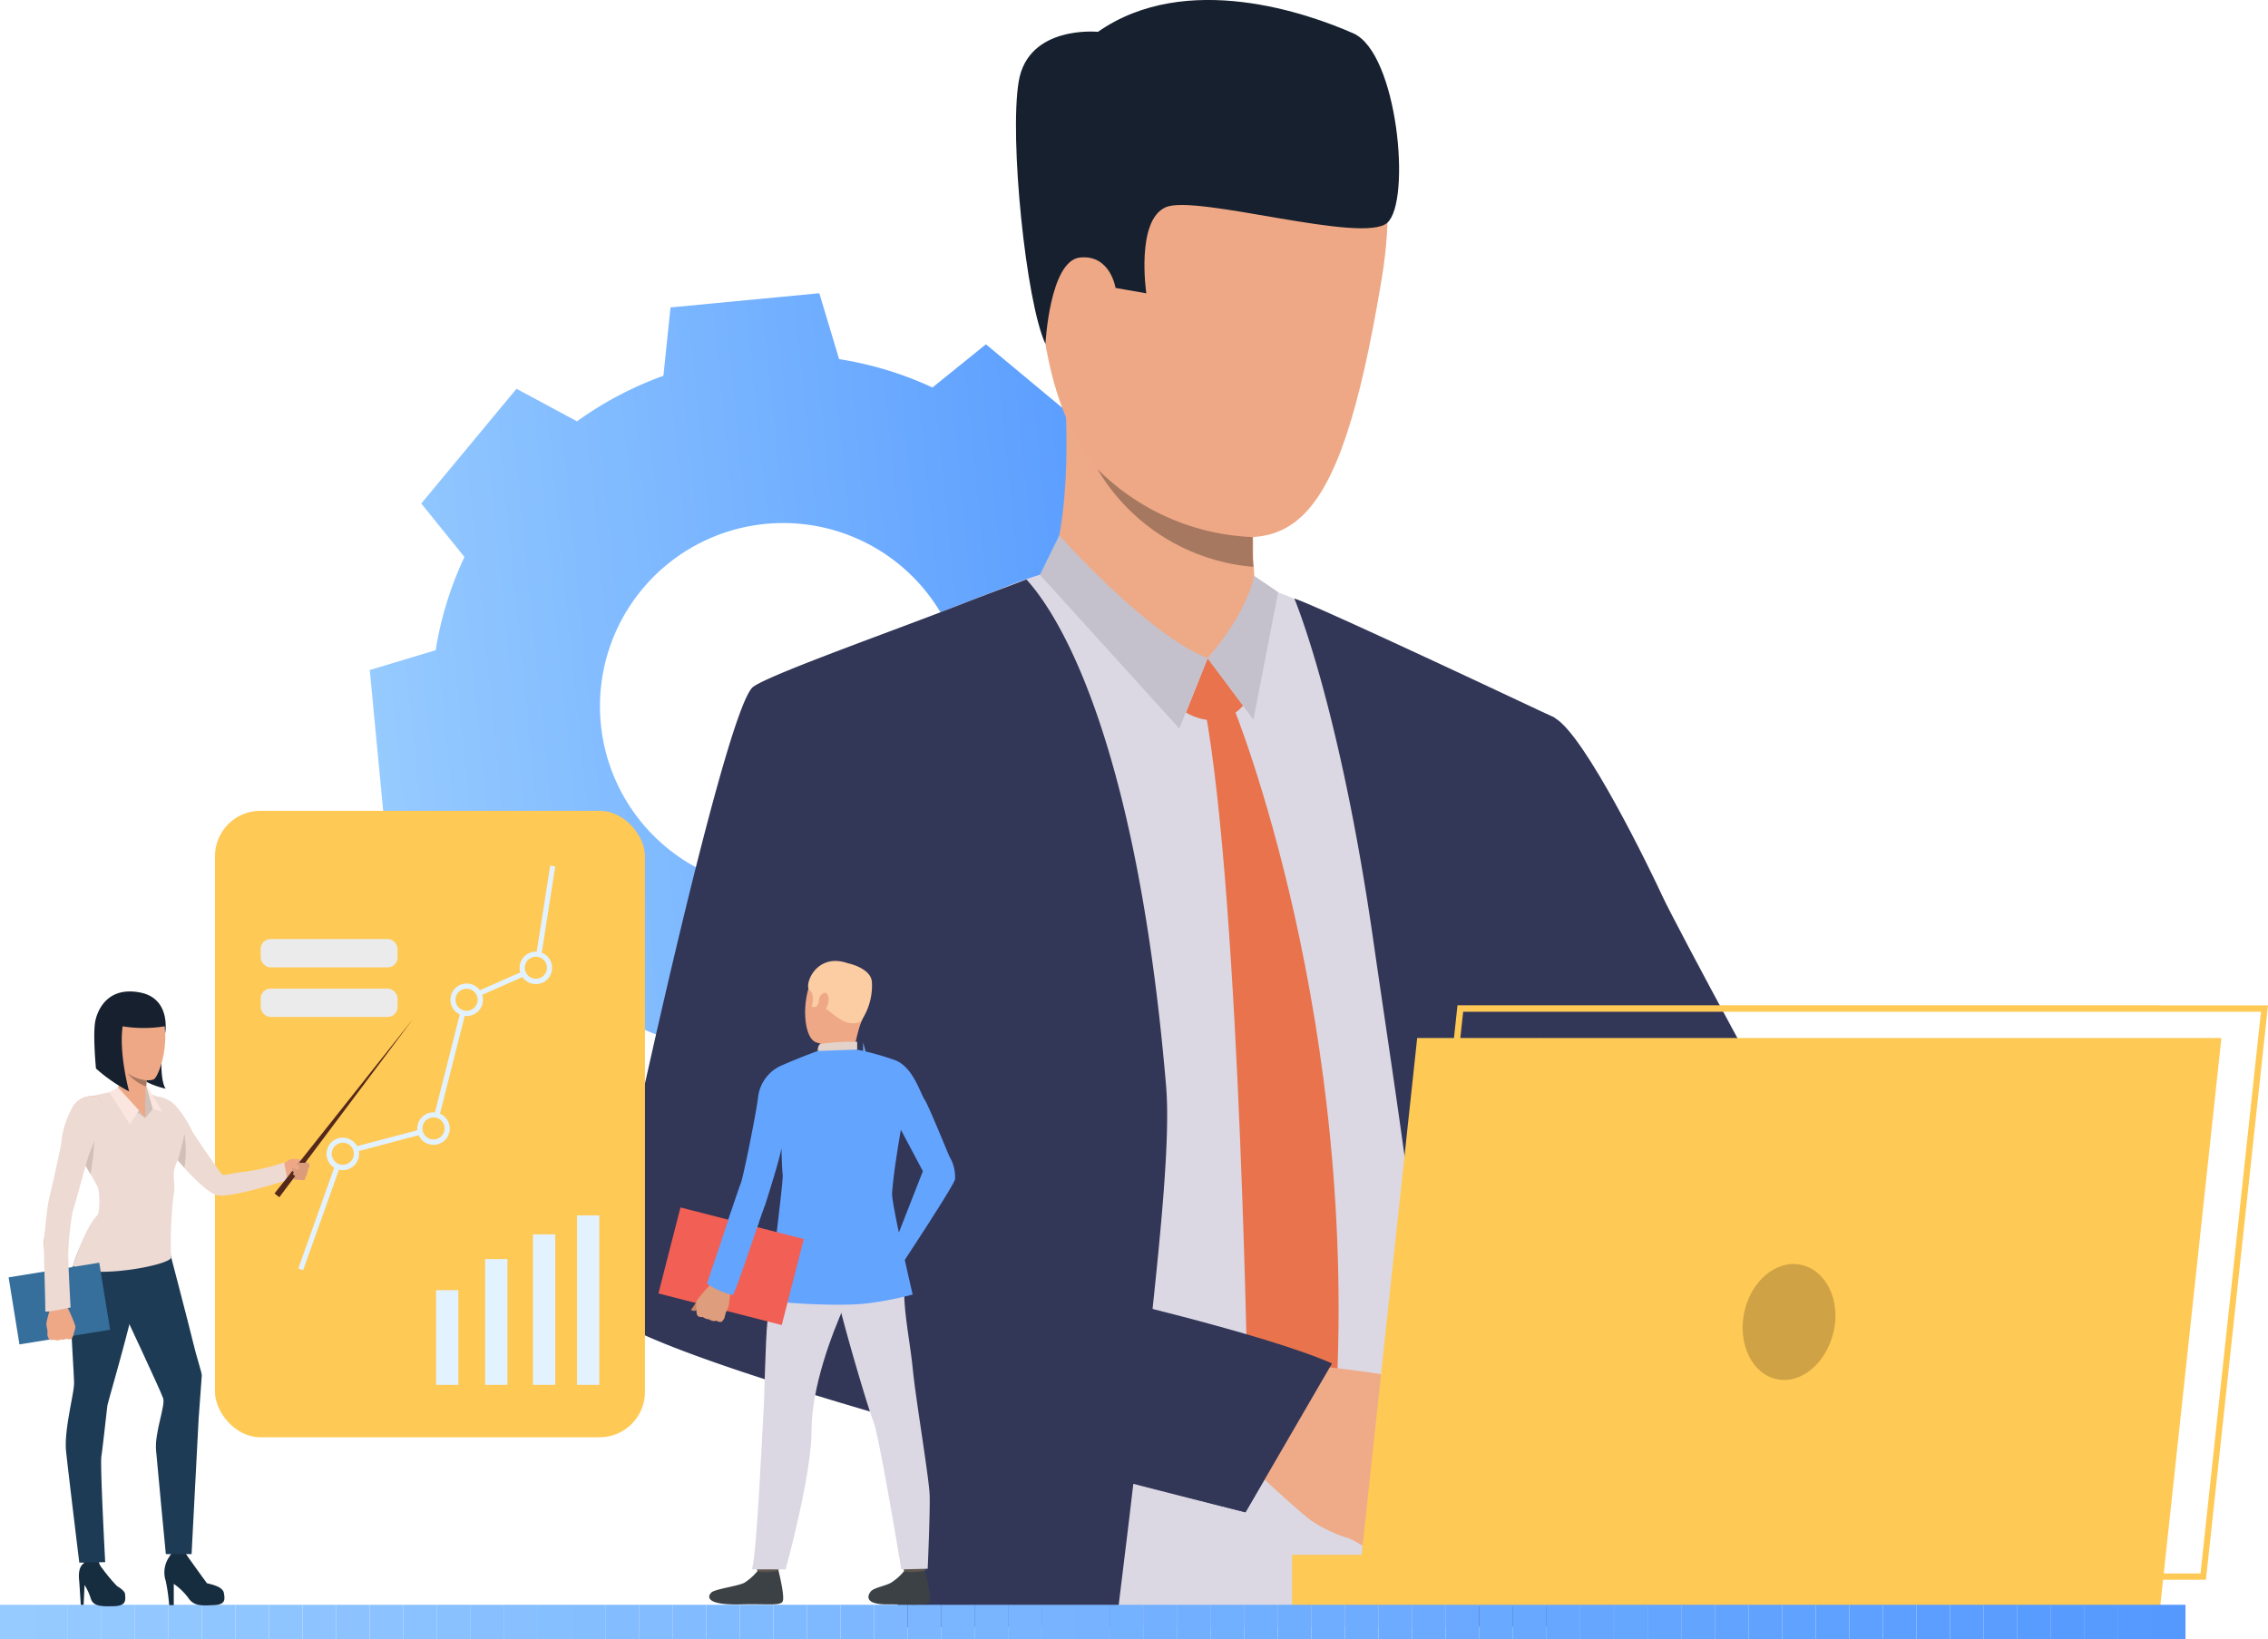 <svg xmlns="http://www.w3.org/2000/svg" xmlns:xlink="http://www.w3.org/1999/xlink" viewBox="0 0 319.75 231.17"><defs><style>.cls-1{fill:none;}.cls-2{fill:url(#linear-gradient);}.cls-3{fill:#dbd8e3;}.cls-4{fill:#323657;}.cls-5{fill:#eea987;}.cls-6{fill:#e8734d;}.cls-7{fill:#c4c1cc;}.cls-8{fill:#efaa88;}.cls-9{fill:#eea886;}.cls-10{fill:#16202e;}.cls-11{fill:#a77860;}.cls-12{fill:#ffc955;}.cls-13{clip-path:url(#clip-path);}.cls-14{fill:#96cbff;}.cls-15{fill:#95caff;}.cls-16{fill:#94c9ff;}.cls-17{fill:#93c9ff;}.cls-18{fill:#92c8ff;}.cls-19{fill:#91c7ff;}.cls-20{fill:#90c6ff;}.cls-21{fill:#8fc6ff;}.cls-22{fill:#8ec5ff;}.cls-23{fill:#8dc4ff;}.cls-24{fill:#8cc3ff;}.cls-25{fill:#8bc2ff;}.cls-26{fill:#8ac2ff;}.cls-27{fill:#89c1ff;}.cls-28{fill:#88c0ff;}.cls-29{fill:#87bfff;}.cls-30{fill:#86bfff;}.cls-31{fill:#85beff;}.cls-32{fill:#84bdff;}.cls-33{fill:#83bcff;}.cls-34{fill:#82bbff;}.cls-35{fill:#81bbff;}.cls-36{fill:#80baff;}.cls-37{fill:#7fb9ff;}.cls-38{fill:#7eb8ff;}.cls-39{fill:#7db7ff;}.cls-40{fill:#7cb7ff;}.cls-41{fill:#7bb6ff;}.cls-42{fill:#7ab5ff;}.cls-43{fill:#79b4ff;}.cls-44{fill:#78b4ff;}.cls-45{fill:#77b3ff;}.cls-46{fill:#76b2ff;}.cls-47{fill:#74b1ff;}.cls-48{fill:#73b0ff;}.cls-49{fill:#72b0ff;}.cls-50{fill:#71afff;}.cls-51{fill:#70aeff;}.cls-52{fill:#6fadff;}.cls-53{fill:#6eadff;}.cls-54{fill:#6dacff;}.cls-55{fill:#6cabff;}.cls-56{fill:#6baaff;}.cls-57{fill:#6aa9ff;}.cls-58{fill:#69a9ff;}.cls-59{fill:#68a8ff;}.cls-60{fill:#67a7ff;}.cls-61{fill:#66a6ff;}.cls-62{fill:#65a6ff;}.cls-63{fill:#64a5ff;}.cls-64{fill:#63a4ff;}.cls-65{fill:#62a3ff;}.cls-66{fill:#61a2ff;}.cls-67{fill:#60a2ff;}.cls-68{fill:#5fa1ff;}.cls-69{fill:#5ea0ff;}.cls-70{fill:#5d9fff;}.cls-71{fill:#5c9eff;}.cls-72{fill:#5b9eff;}.cls-73{fill:#5a9dff;}.cls-74{fill:#599cff;}.cls-75{fill:#589bff;}.cls-76{fill:#579bff;}.cls-77{fill:#569aff;}.cls-78{fill:#59f;}.cls-79{fill:#cfa345;}.cls-80{fill:#e3f2ff;}.cls-81{fill:#ebebeb;}.cls-82{fill:#cf8c6c;}.cls-83{fill:#162d40;}.cls-84{fill:#1d3b54;}.cls-85{fill:#eddad3;}.cls-86{fill:#d1c0ba;}.cls-87{fill:#fae6de;}.cls-88{fill:#54281a;}.cls-89{fill:#db9c7c;}.cls-90{fill:#366e9c;}.cls-91{fill:#5c544d;}.cls-92{fill:#3c4145;}.cls-93{fill:#fccca2;}.cls-94{fill:#e2d2ca;}.cls-95{fill:#f25f54;}.cls-96{fill:#c98462;}.cls-97{fill:#de9d7d;}</style><linearGradient id="linear-gradient" x1="-178.48" y1="771.6" x2="-63.2" y2="771.6" gradientTransform="matrix(0.99, -0.1, 0.1, 0.99, 151.77, -680.36)" gradientUnits="userSpaceOnUse"><stop offset="0" stop-color="#96cbff"/><stop offset="1" stop-color="#59f"/></linearGradient><clipPath id="clip-path"><rect class="cls-1" y="226.29" width="308.12" height="4.88"/></clipPath></defs><g id="Layer_2" data-name="Layer 2"><g id="Слой_1" data-name="Слой 1"><path class="cls-2" d="M155.34,120.66a49.31,49.31,0,0,0,4.06-13.15l9.29-2.79-1-10.49-1-10.49-9.64-1a49.24,49.24,0,0,0-6.43-12.18l4.6-8.54-8.11-6.72L139,48.55l-7.54,6.09a49.47,49.47,0,0,0-13.16-4l-2.79-9.29-10.49,1-10.49,1-1,9.64a49.38,49.38,0,0,0-12.18,6.42l-8.53-4.59-6.73,8.11L59.39,71l6.09,7.54a49,49,0,0,0-4.06,13.15l-9.29,2.79,1,10.49,1,10.49,9.64,1a49.36,49.36,0,0,0,6.43,12.17l-4.6,8.54,8.11,6.72,8.12,6.73,7.53-6.09a49.86,49.86,0,0,0,13.16,4.06l2.79,9.28,10.49-1,10.49-1,1-9.65a49.38,49.38,0,0,0,12.18-6.42l8.53,4.59,6.73-8.11,6.72-8.11Zm-61.42-1.2a25.83,25.83,0,1,1,36.38-3.39A25.84,25.84,0,0,1,93.92,119.46Z"/><path class="cls-3" d="M216.93,130.73q1.17-15.67,1.62-29.33c-2.52-1.34-5.55-2.9-8-4.05-7.51-3.58-18-8.39-24.68-11.47-3.93-1.8-7.78-3.12-7.78-3.12s-26.82-2.57-29-2.43a66.32,66.32,0,0,0-8.44,2.88c-9.51,3.61-27.85,11-30.77,13.06-4.28,3.06-19.6,78.16-20,83.26-.4,4.95,20.84,11.73,40.5,16.93,0,7.61-.16,18.28-.34,28,0,1.67-.06,3.3-.09,4.88H216c-.12-1.67-.22-3.32-.3-4.88l0-.61c-.33-6.6-1.61-18.41-1.29-29.91,0,0-.2-12.13,1-17.35C215.54,153.55,216.93,130.73,216.93,130.73Zm-109.1,44.16c.14-9.78,13.16-28,13.16-28a6.37,6.37,0,0,1,.61-.23s.67-.09.67-.08,2-1.92,2-1.92c.48,1.74,4.79,26.3,5.85,40.6C117.93,182.89,107.76,179.55,107.83,174.89Z"/><path class="cls-4" d="M218.53,224.47c-.57-4.07-1.1-8.14-1.59-12.13,0,0,0,0,0-.06-.15-1.32-.31-2.63-.46-3.94,0-.06,0-.13,0-.2-.63-5.49-1.15-10.76-1.53-15.58a49.31,49.31,0,0,1,.48-10.83c1.5-24.66,2.24-50.65,2.24-50.65.79-10.64,1.24-20.59,1.54-29.86,0,0-33.68-15.91-36.73-16.82,0,0,6.39,15,11.18,48.53,1.84,12.87,5.25,34.55,7.73,56.67h0c1.34,11.94,3.85,24.1,5.76,34.86.29,1.67.57,3.29.83,4.88h11.27C219,227.73,218.75,226.1,218.53,224.47Z"/><path class="cls-4" d="M162.46,184.87c1.32-12.47,2.52-24.91,1.94-31.72-4.64-54.81-17.79-69.31-19.69-71.44-1.48.57-7.09,2.67-8.73,3.32-9,3.55-27.31,10-29.78,11.81-4.28,3.07-21.16,81.8-21.67,86.89-.34,3.45,21.69,10.64,44.17,17.06-.21,6.16.37,14.85-1.68,23.93a21.32,21.32,0,0,0-1,4.76l31.33-.13c.2-1.62.39-3.24.59-4.88.6-4.89,1.22-9.91,1.84-15.24,9.4,2.43,15.79,4,15.79,4s8.82-14.92,11.39-21C187.42,191.23,176.06,188.5,162.46,184.87ZM121.94,166c-.3-11.22-.25-19-.25-19,1.11,3.84,2.65,14.83,4,25.74C121.14,170.41,122,168.27,121.94,166Z"/><path class="cls-5" d="M147.72,81.18s3.41-6.44,2.47-24.74c-.26-5.07,26.63,12,26.63,12s-.09,1.75-.15,4.11c0,1,0,2.05,0,3.16v.92c0,.5,0,1,0,1.49s0,1.21.07,1.79.07,1.28.14,1.86a17.34,17.34,0,0,0,1,3.59C179.08,88.22,157.79,88.39,147.72,81.18Z"/><path class="cls-6" d="M170.26,92.82l5,6.66s-2.9,3.89-8.06,1Z"/><path class="cls-6" d="M173.9,99.75s18.15,44.35,14.28,100.69l-5.73,10.39L176,202s-1-74.82-6.19-102.4Z"/><path class="cls-5" d="M175.57,86.62l-5.31,6.2s-8.51-1.65-11-6.09S175.57,86.62,175.57,86.62Z"/><path class="cls-7" d="M176.79,81.18s-.62,4.74-6.53,11.64l6.45,8.67,3.49-18Z"/><path class="cls-7" d="M149.34,75.49s12.31,13.93,20.92,17.33l-4,9.91L146.61,81.05Z"/><path class="cls-4" d="M275.94,201.51S259.59,185.65,248.87,183c-5-1.22-11.49-8.06-17.69-16.11-2-2.64-4.05-5.42-6-8.18h0c-7.61-11-13.58-21.52-13.58-21.52s-22.49-26.36-4.44-38.11c0,0,7.74-.17,12,2.14s13.67,21.79,15.25,25.23,18.67,35.38,19.82,36.1,3.05,3.35,9.89,7c8.37,4.51,21.53,17.7,21.53,17.7Z"/><path class="cls-8" d="M197.47,219.85a10.32,10.32,0,0,1-3.26-.62s-1.71-1.09-3-1.8c-.4-.22-.75-.4-1-.5a19.18,19.18,0,0,1-5.5-2.62c-2.14-1.63-9.15-8.19-9.15-8.19l4.53-7,2.09-6.9s16.33,1.63,18.51,2.92a5.71,5.71,0,0,1,.6.41c1.74,1.27,2.5,2.95,3.34,3.72.3.29,3.15,3.34,3,4.57a4.08,4.08,0,0,1-2.13,3.34s-.58,3.34-2.3,4.83a6.06,6.06,0,0,1-3.11,4.34S199.33,219.48,197.47,219.85Z"/><path class="cls-9" d="M171.46,9.22S201,2.1,194.77,39.49s-13.3,40.42-31.29,33-16.74-31.36-17.81-43.06S162,9.77,171.46,9.22Z"/><path class="cls-9" d="M156,35.11c-.44-3.28-7-4.39-7.41.55s3.15,13.54,5.61,12.65S156.55,39.64,156,35.11Z"/><path class="cls-10" d="M147.39,48.5s.6-11.76,4.88-12.19,5,4.29,5,4.29l4.34.76s-1.52-10.28,2.74-12.14,27.84,5.26,31.24,2.19,1.47-23.94-4.8-26.71-23.53-8.92-36-.21c0,0-9.83-1-11.17,7S144.64,42.65,147.39,48.5Z"/><path class="cls-4" d="M187.79,192.26l-12.19,21s-32.3-8.33-39.84-10.45L153,182.27S178.39,188.08,187.79,192.26Z"/><path class="cls-11" d="M176.71,79.93h0a28.23,28.23,0,0,1-22-13.8,32.74,32.74,0,0,0,21.89,9.6v.92c0,.5,0,1,0,1.49S176.68,79.35,176.71,79.93Z"/><path class="cls-9" d="M210.71,175.05c18.36,18.89,42.61,42.69,42.61,42.69l9.48-18s-21.54-25.25-36.15-42.1C222.18,159.83,214,165.07,210.71,175.05Z"/><path class="cls-9" d="M199.37,200.46a52.76,52.76,0,0,1,6.23,3.45c1.29,1.06,6.52,5,7.79,5.9s-1.91,3.54-11.26-.51S199.37,200.46,199.37,200.46Z"/><polygon class="cls-12" points="199.8 146.37 191.19 226.46 304.56 226.46 313.18 146.37 199.8 146.37"/><path class="cls-12" d="M311,222.76H196.77l8.71-81H319.75Zm-113.28-.89H310.24l8.52-79.2H206.28Z"/><rect class="cls-12" x="182.17" y="219.25" width="18.94" height="7.21" transform="translate(383.27 445.7) rotate(180)"/><g class="cls-13"><path class="cls-14" d="M0,226.29v0Z"/><rect class="cls-14" y="226.29" width="4.74" height="4.88"/><rect class="cls-15" x="4.74" y="226.29" width="4.74" height="4.88"/><rect class="cls-16" x="9.48" y="226.29" width="4.74" height="4.88"/><rect class="cls-17" x="14.22" y="226.29" width="4.74" height="4.88"/><rect class="cls-18" x="18.96" y="226.29" width="4.74" height="4.88"/><rect class="cls-19" x="23.7" y="226.29" width="4.74" height="4.88"/><rect class="cls-20" x="28.44" y="226.29" width="4.74" height="4.88"/><rect class="cls-21" x="33.18" y="226.29" width="4.74" height="4.88"/><rect class="cls-22" x="37.92" y="226.29" width="4.74" height="4.88"/><rect class="cls-23" x="42.66" y="226.29" width="4.74" height="4.88"/><rect class="cls-24" x="47.4" y="226.29" width="4.74" height="4.88"/><rect class="cls-25" x="52.14" y="226.29" width="4.74" height="4.88"/><rect class="cls-26" x="56.88" y="226.29" width="4.74" height="4.88"/><rect class="cls-27" x="61.62" y="226.29" width="4.74" height="4.88"/><rect class="cls-28" x="66.36" y="226.29" width="4.74" height="4.88"/><rect class="cls-29" x="71.1" y="226.29" width="4.74" height="4.88"/><rect class="cls-30" x="75.84" y="226.29" width="4.74" height="4.88"/><rect class="cls-31" x="80.58" y="226.29" width="4.74" height="4.88"/><rect class="cls-32" x="85.33" y="226.29" width="4.74" height="4.88"/><rect class="cls-33" x="90.07" y="226.29" width="4.74" height="4.88"/><rect class="cls-34" x="94.81" y="226.29" width="4.74" height="4.88"/><rect class="cls-35" x="99.55" y="226.29" width="4.74" height="4.88"/><rect class="cls-36" x="104.29" y="226.29" width="4.74" height="4.88"/><rect class="cls-37" x="109.03" y="226.29" width="4.74" height="4.88"/><rect class="cls-38" x="113.77" y="226.29" width="4.74" height="4.88"/><rect class="cls-39" x="118.51" y="226.29" width="4.74" height="4.88"/><rect class="cls-40" x="123.25" y="226.29" width="4.74" height="4.88"/><rect class="cls-41" x="127.99" y="226.29" width="4.74" height="4.88"/><rect class="cls-42" x="132.73" y="226.29" width="4.74" height="4.88"/><rect class="cls-43" x="137.47" y="226.29" width="4.74" height="4.88"/><rect class="cls-44" x="142.21" y="226.29" width="4.74" height="4.88"/><rect class="cls-45" x="146.95" y="226.29" width="4.74" height="4.88"/><rect class="cls-46" x="151.69" y="226.29" width="4.74" height="4.88"/><rect class="cls-47" x="156.43" y="226.29" width="4.74" height="4.88"/><rect class="cls-48" x="161.17" y="226.29" width="4.74" height="4.88"/><rect class="cls-49" x="165.91" y="226.29" width="4.74" height="4.88"/><rect class="cls-50" x="170.65" y="226.29" width="4.74" height="4.88"/><rect class="cls-51" x="175.39" y="226.29" width="4.74" height="4.88"/><rect class="cls-52" x="180.13" y="226.29" width="4.74" height="4.88"/><rect class="cls-53" x="184.87" y="226.29" width="4.74" height="4.88"/><rect class="cls-54" x="189.61" y="226.29" width="4.74" height="4.88"/><rect class="cls-55" x="194.35" y="226.29" width="4.74" height="4.88"/><rect class="cls-56" x="199.09" y="226.29" width="4.74" height="4.88"/><rect class="cls-57" x="203.83" y="226.29" width="4.74" height="4.88"/><rect class="cls-58" x="208.57" y="226.29" width="4.74" height="4.88"/><rect class="cls-59" x="213.31" y="226.29" width="4.74" height="4.88"/><rect class="cls-60" x="218.05" y="226.29" width="4.74" height="4.88"/><rect class="cls-61" x="222.79" y="226.29" width="4.74" height="4.88"/><rect class="cls-62" x="227.54" y="226.29" width="4.74" height="4.88"/><rect class="cls-63" x="232.28" y="226.29" width="4.74" height="4.88"/><rect class="cls-64" x="237.02" y="226.29" width="4.74" height="4.88"/><rect class="cls-65" x="241.76" y="226.29" width="4.74" height="4.88"/><rect class="cls-66" x="246.5" y="226.29" width="4.74" height="4.88"/><rect class="cls-67" x="251.24" y="226.29" width="4.74" height="4.88"/><rect class="cls-68" x="255.98" y="226.29" width="4.74" height="4.88"/><rect class="cls-69" x="260.72" y="226.29" width="4.74" height="4.88"/><rect class="cls-70" x="265.46" y="226.29" width="4.74" height="4.88"/><rect class="cls-71" x="270.2" y="226.29" width="4.74" height="4.88"/><rect class="cls-72" x="274.94" y="226.29" width="4.74" height="4.88"/><rect class="cls-73" x="279.68" y="226.29" width="4.74" height="4.88"/><rect class="cls-74" x="284.42" y="226.29" width="4.74" height="4.88"/><rect class="cls-75" x="289.16" y="226.29" width="4.74" height="4.88"/><rect class="cls-76" x="293.9" y="226.29" width="4.74" height="4.88"/><rect class="cls-77" x="298.64" y="226.29" width="4.74" height="4.88"/><rect class="cls-78" x="303.38" y="226.29" width="4.74" height="4.88"/><path class="cls-78" d="M308.12,231.17v0Z"/></g><path class="cls-79" d="M245.89,185.13c-.91,4.45,1.17,8.65,4.64,9.36s7-2.33,8-6.79-1.17-8.65-4.65-9.36S246.8,180.67,245.89,185.13Z"/><rect class="cls-12" x="30.31" y="114.33" width="60.62" height="88.34" rx="6.4"/><rect class="cls-80" x="81.35" y="171.38" width="3.14" height="23.9"/><rect class="cls-80" x="75.14" y="174.06" width="3.14" height="21.22"/><rect class="cls-80" x="68.4" y="177.54" width="3.14" height="17.74"/><rect class="cls-80" x="61.48" y="181.93" width="3.14" height="13.35"/><polygon class="cls-80" points="42.74 179.1 42.06 178.86 47.98 162.24 60.82 158.85 65.44 140.61 75.35 136.24 77.57 122.06 78.28 122.17 76 136.74 66.05 141.13 61.42 159.44 48.53 162.85 42.74 179.1"/><path class="cls-12" d="M62.61,157.92a1.93,1.93,0,1,1-2.71-.27A1.91,1.91,0,0,1,62.61,157.92Z"/><path class="cls-80" d="M62.57,160.91a2.29,2.29,0,1,1,.32-3.22A2.29,2.29,0,0,1,62.57,160.91Zm-2.44-3a1.56,1.56,0,1,0,2.2.22A1.56,1.56,0,0,0,60.13,157.93Z"/><path class="cls-12" d="M67.29,139.76a1.93,1.93,0,1,1-2.71-.27A1.93,1.93,0,0,1,67.29,139.76Z"/><path class="cls-80" d="M67.25,142.75a2.29,2.29,0,1,1,.32-3.22A2.29,2.29,0,0,1,67.25,142.75Zm-2.44-3A1.56,1.56,0,1,0,67,140,1.56,1.56,0,0,0,64.81,139.77Z"/><path class="cls-12" d="M77.05,135.26a1.93,1.93,0,1,1-2.71-.27A1.93,1.93,0,0,1,77.05,135.26Z"/><path class="cls-80" d="M77,138.25a2.29,2.29,0,1,1,.32-3.22A2.29,2.29,0,0,1,77,138.25Zm-2.44-3a1.56,1.56,0,1,0,2.2.22A1.56,1.56,0,0,0,74.57,135.27Z"/><path class="cls-12" d="M49.82,161.49a1.93,1.93,0,1,1-2.71-.27A1.93,1.93,0,0,1,49.82,161.49Z"/><path class="cls-80" d="M49.78,164.48a2.29,2.29,0,1,1,.32-3.22A2.29,2.29,0,0,1,49.78,164.48Zm-2.44-3a1.56,1.56,0,1,0,2.2.22A1.56,1.56,0,0,0,47.34,161.5Z"/><rect class="cls-81" x="36.75" y="139.4" width="19.3" height="4" rx="1.38"/><rect class="cls-81" x="36.75" y="132.41" width="19.3" height="4" rx="1.38"/><path class="cls-10" d="M22.9,146.62s-.56,5.51.46,6.9c0,0-2.7-.59-3.32-1.52S22.9,146.62,22.9,146.62Z"/><path class="cls-9" d="M39.75,164.24l1.14-.76a2.91,2.91,0,0,1,1.23,0,3.39,3.39,0,0,1,1.37.51.51.51,0,0,1,.09.41.9.9,0,0,1-.2.45.6.6,0,0,1-.13.56.52.52,0,0,1-.22.53.44.44,0,0,1-.16.45,3.66,3.66,0,0,0-.69,0,8.15,8.15,0,0,1-2.22-.3S38.86,165.87,39.75,164.24Z"/><path class="cls-82" d="M41.42,164.69a2.7,2.7,0,0,1-.45.62c-.15.1.75,1.08.75,1.08S42,165.07,41.42,164.69Z"/><path class="cls-9" d="M39.17,164.33a4.21,4.21,0,0,0,1-.24c.38-.18-.07,1.92-.07,1.92a3.93,3.93,0,0,0-1.52-.66C38,165.33,39.17,164.33,39.17,164.33Z"/><path class="cls-83" d="M13.65,220.1a35.44,35.44,0,0,0,2.6,3.41s1.34.7,1.38,1.26c.08,1,.14,1.67-1.63,1.72s-2.87,0-3.2-1.08a8,8,0,0,0-.88-1.91l-.13,2.79h-.4s-.18-2.79-.21-3.19-.28-1.93.56-2.61A2.32,2.32,0,0,1,13.65,220.1Z"/><path class="cls-83" d="M16.5,223.66a4.41,4.41,0,0,1-2.09,0c-1.14-.29-2.23-3-2.56-3.23l-.29-1.1h2.21a4,4,0,0,0,.38,1.51A27.23,27.23,0,0,0,16.5,223.66Z"/><path class="cls-83" d="M26.15,219.05a7.32,7.32,0,0,0,.83,1.39c.4.52,1.65,2.66,2.2,2.81s2.24.45,2.39,1.4.22,1.62-1.45,1.69-2.76.17-3.56-1a8.68,8.68,0,0,0-2.06-2v3h-.65a26.6,26.6,0,0,0-.48-3.4,3.84,3.84,0,0,1,.93-3.93C25.84,217.78,26.15,219.05,26.15,219.05Z"/><path class="cls-83" d="M29.18,223.25s-1.5.38-2.07,0-2.52-3.66-3.16-3.86c0,0,.62-1.26,2.2-.34C26.15,219.05,28.75,222.71,29.18,223.25Z"/><path class="cls-84" d="M12.8,173.33a15.77,15.77,0,0,0-2.68,6c-.57,3.25.34,14.15.32,15.75S9,201.68,9.32,204.7s1.86,15.65,1.86,15.65l3.65-.07s-.73-13.62-.54-14.89.78-6.67.85-7.19,4.16-14.35,4.16-16.69S17.88,169.51,12.8,173.33Z"/><path class="cls-84" d="M23.38,174.4s3.46,13.21,3.87,15,1.23,4.22,1.2,4.55-.44,6-.44,6l-1,19.19H23.38S22.21,207,22,204.48s1.35-6.27,1-7.32-6-13.1-6-13.1S12.71,170.57,23.38,174.4Z"/><path class="cls-85" d="M22.31,154.63a4.25,4.25,0,0,1,2.43,1.26,15.65,15.65,0,0,1,2.3,3.5c.27.6,4.11,6.13,4.31,6.26s1.88-.32,3.22-.43a29.17,29.17,0,0,0,5.48-1.3l.49,2.48s-8.08,2.6-9.94,2.14c-2.27-.56-7.52-7.28-7.52-7.28S19.17,156.68,22.31,154.63Z"/><path class="cls-85" d="M19.9,153.66a18.14,18.14,0,0,0,2.41,1c.62.13,3,3.27,3.46,4.41s0,2.86-.87,4.88,0,2.69-.45,4.71a55.39,55.39,0,0,0-.32,8.63c.07,1.12-11.53,3.23-13.84,1.19,0,0,1.57-5.17,3.42-7.11.4-.42.36-3.21.09-3.91s-3.36-5.9-3.36-5.9-.23-5.28,1.12-6.32c1.17-.91,4.36-1.24,4.93-1.43A9.84,9.84,0,0,1,19.9,153.66Z"/><path class="cls-86" d="M20.47,157.66l1.09-1.28L20.61,153A21.84,21.84,0,0,0,20.47,157.66Z"/><path class="cls-9" d="M13.64,154.63a3.12,3.12,0,0,0-3.55,1.85c-1.3,2.49-1,3.83-1.27,5S7.33,170,7.25,170.37,6,174.5,6.18,175.67,7.4,185.7,7.35,186s2.07-.29,2.07-.29-.09-9,0-9.79.15-4.67.71-5.68,1.94-7.17,2.24-7.8S15.55,155.44,13.64,154.63Z"/><path class="cls-9" d="M20.75,151.6a41.24,41.24,0,0,0-.28,4.35s-1.86,1.87-4-2.17a5.57,5.57,0,0,0,.22-3.94C16,147.57,20.75,151.6,20.75,151.6Z"/><polygon class="cls-9" points="20.47 155.96 20.47 157.66 18.47 155.88 20.47 155.96"/><polygon class="cls-86" points="20.47 157.66 19.58 156.56 16.58 153.57 15.46 154.07 20.47 157.66"/><polygon class="cls-87" points="21.56 156.38 22.93 156.76 20.61 153.03 21.56 156.38"/><polygon class="cls-87" points="19.58 156.56 18.32 158.57 15.41 154 16.66 153.36 19.58 156.56"/><path class="cls-86" d="M26,164.66a15.31,15.31,0,0,0,0-4.79s-.27,1.46-.91,3.74Z"/><path class="cls-86" d="M12,164.27s1.24-4.1,1.32-4.33a35.49,35.49,0,0,1-.56,5.64Z"/><polygon class="cls-88" points="58.2 143.72 38.7 168.29 39.38 168.82 58.2 143.72"/><path class="cls-89" d="M43.34,164s-1.47-.14-1.52.09a.38.38,0,0,0,.07.35l-.63.22s-.33.38.18.63c0,0-.35.32.17.51,0,0-.14.31.09.44a4.89,4.89,0,0,0,1.17.18s.21-.08.16-.45a.51.51,0,0,0,.22-.53.56.56,0,0,0,.13-.56s.45-.45.11-.86Z"/><path class="cls-9" d="M40.93,163.48a5.33,5.33,0,0,1,1.19,1c.07.12.13.24.05.35s-.34.15-.72-.07a3.92,3.92,0,0,0-1-.32S40.16,164.15,40.93,163.48Z"/><path class="cls-9" d="M19.24,140.4s3.3-.08,3.91,3.83-.8,7.33-1.35,7.88-3.85.14-4.63-1.89-1.91-3.51-1.74-5.25S15.18,140.34,19.24,140.4Z"/><path class="cls-10" d="M23.29,145.7s.88-4.87-3.5-5.74-5.92,2.12-6.33,3.91.07,6.8.07,6.8a22.88,22.88,0,0,0,4.67,3.23s-1.46-5.35-.91-9.18a18.53,18.53,0,0,0,5.92,0S23.28,145.49,23.29,145.7Z"/><path class="cls-11" d="M20.68,152.33a5.62,5.62,0,0,1-2.71-1,6.41,6.41,0,0,0,2.63,1.88S20.69,152.5,20.68,152.33Z"/><rect class="cls-90" x="2.1" y="178.47" width="12.91" height="9.55" transform="matrix(0.99, -0.16, 0.16, 0.99, -29.42, 3.77)"/><path class="cls-9" d="M6.91,188.83a1.71,1.71,0,0,1-.22-.51s0-.34,0-.58c0-.07,0-.14,0-.18a3.4,3.4,0,0,1-.15-1,22,22,0,0,1,.64-2.36l1.13,0,1.06-.11A20.9,20.9,0,0,1,10.63,187v.13a3.44,3.44,0,0,1-.21.8c0,.07-.16.75-.35.84a.68.68,0,0,1-.66,0,1.63,1.63,0,0,1-.88.13,1,1,0,0,1-.89,0S7.13,189.05,6.91,188.83Z"/><path class="cls-85" d="M13.64,154.63a3.12,3.12,0,0,0-3.55,1.85,11.23,11.23,0,0,0-1.46,4.76c-.17,1.15-1.74,8-1.82,8.29s-.59,4.59-.63,6.14c0,1.18.25,8.91.2,9.21s3.57-.52,3.57-.52-.4-7.13-.32-7.88a40.06,40.06,0,0,1,.6-5.57c.43-1.28,2.12-7.76,2.42-8.39S15.55,155.44,13.64,154.63Z"/><path class="cls-91" d="M130.4,221.66l.23-2.19a17,17,0,0,0-3.45.24s.27,1.84.3,2.11S130.4,221.66,130.4,221.66Z"/><path class="cls-92" d="M125.15,226.23c3.67,0,5.44.22,5.84-.37s-.57-4.4-.57-4.4a7.65,7.65,0,0,1-3,.13,7.64,7.64,0,0,1-1.8,1.59c-.88.48-2.27.67-2.8,1.17C122.48,224.71,121.48,226.27,125.15,226.23Z"/><path class="cls-91" d="M109.73,221.66l.23-2.19a16.94,16.94,0,0,0-3.45.24s.26,1.84.3,2.11S109.73,221.66,109.73,221.66Z"/><path class="cls-92" d="M104.48,226.23c3.67-.09,5.44.22,5.84-.37s-.57-4.4-.57-4.4a7,7,0,0,1-3,.13,7.87,7.87,0,0,1-1.8,1.59c-.89.48-4.14.88-4.66,1.38S99.31,226.37,104.48,226.23Z"/><path class="cls-3" d="M126.16,172.25a27.05,27.05,0,0,1,1.33,8.5c-.2,3.93.8,8.23,1.2,12.33.46,4.58,2.32,15.42,2.38,17.87s-.28,10.26-.28,10.26l-3.72.09s-3.13-18.94-3.94-20.88-4.82-15.71-4.95-17.26S126.16,172.25,126.16,172.25Z"/><path class="cls-3" d="M110.52,173.07s-2,10.77-2.31,13.17-.45,11.65-.58,13.15-.9,19.68-1.62,21.91h4.75s3.65-13.21,3.65-19.46,2.82-13.59,4.64-17.71,6-4.22,7.11-11.88C126.16,172.25,112,170.64,110.52,173.07Z"/><path class="cls-9" d="M120.19,136.25s-3.75-1.4-5.48,1.45-1.56,8.57.33,9.27,4.73.33,5.69-1.45a14.32,14.32,0,0,0,1.8-6.09A3.75,3.75,0,0,0,120.19,136.25Z"/><path class="cls-9" d="M115.67,146.79a3.17,3.17,0,0,1-.1,1.47c-.25.48,4.71.5,4.71.5a33.37,33.37,0,0,1,1.17-4.86C122.21,141.67,115.67,146.79,115.67,146.79Z"/><path class="cls-93" d="M121.45,143.9s-.34.56-1.74.34S116.6,142.16,116,142s-.59-.55-.59-.55l-.36.54-.62,0s.56-1.67-.29-2.35.88-5.38,5.37-3.82c0,0,3.21.64,3.41,2.59A8.88,8.88,0,0,1,121.45,143.9Z"/><path class="cls-94" d="M115.28,148.2s0-.92.43-1a29.06,29.06,0,0,1,5.14-.29V148S119.86,148.58,115.28,148.2Z"/><path class="cls-9" d="M115.52,140.7c.08-.33.92-1.27,1.24-.26s-.49,2.36-.93,2.24S115.33,141.53,115.52,140.7Z"/><path class="cls-64" d="M115.28,148.2s-2.31.83-5,2a5.59,5.59,0,0,0-3.41,4.54c-.18,1.8-2.09,11.36-2.45,12.17s-4.62,13.8-4.77,14.07,3.48,1.78,3.71,1.66,4.12-11.86,4.51-12.73c0,0,2.24-7,2.3-8.08,0,0,.06,3,.18,3.83s-2,17.13-1.93,17.58,9.57,1,13.38.6a46.26,46.26,0,0,0,6.87-1.3s-3-12.85-2.9-14.28c.2-3.11,1.24-8.95,1.24-8.95l3.1,5.84-4,10.22.91,3.11s7.38-11.16,7.62-12.17a5.49,5.49,0,0,0-.75-3.16c-.39-.84-2.95-7.22-3.55-8.12s-1.61-4.5-4.06-5.5a38,38,0,0,0-5.48-1.53Z"/><rect class="cls-95" x="94.09" y="172.29" width="17.95" height="12.52" transform="translate(47.58 -20) rotate(14.38)"/><path class="cls-96" d="M98.16,183.6s-.5.81-.68,1,.45.37.72.14S98.16,183.6,98.16,183.6Z"/><path class="cls-97" d="M101.78,186.35a2.11,2.11,0,0,0,.36-.51s.08-.36.16-.62c0-.08,0-.15.07-.19a3.79,3.79,0,0,0,.4-1.06c.08-.5.29-2.72.29-2.72l-1.35-.34-1.08-.23a22.18,22.18,0,0,0-2.46,2.79l0,.13a4.23,4.23,0,0,0,0,.93c0,.07,0,.85.18,1a.76.76,0,0,0,.72.17,1.71,1.71,0,0,0,.93.35,1.1,1.1,0,0,0,1,.18S101.49,186.54,101.78,186.35Z"/><path class="cls-64" d="M107,172.28s-3.09,9.34-3.66,10.33A10.21,10.21,0,0,1,99.67,181l3.39-10.08Z"/></g></g></svg>